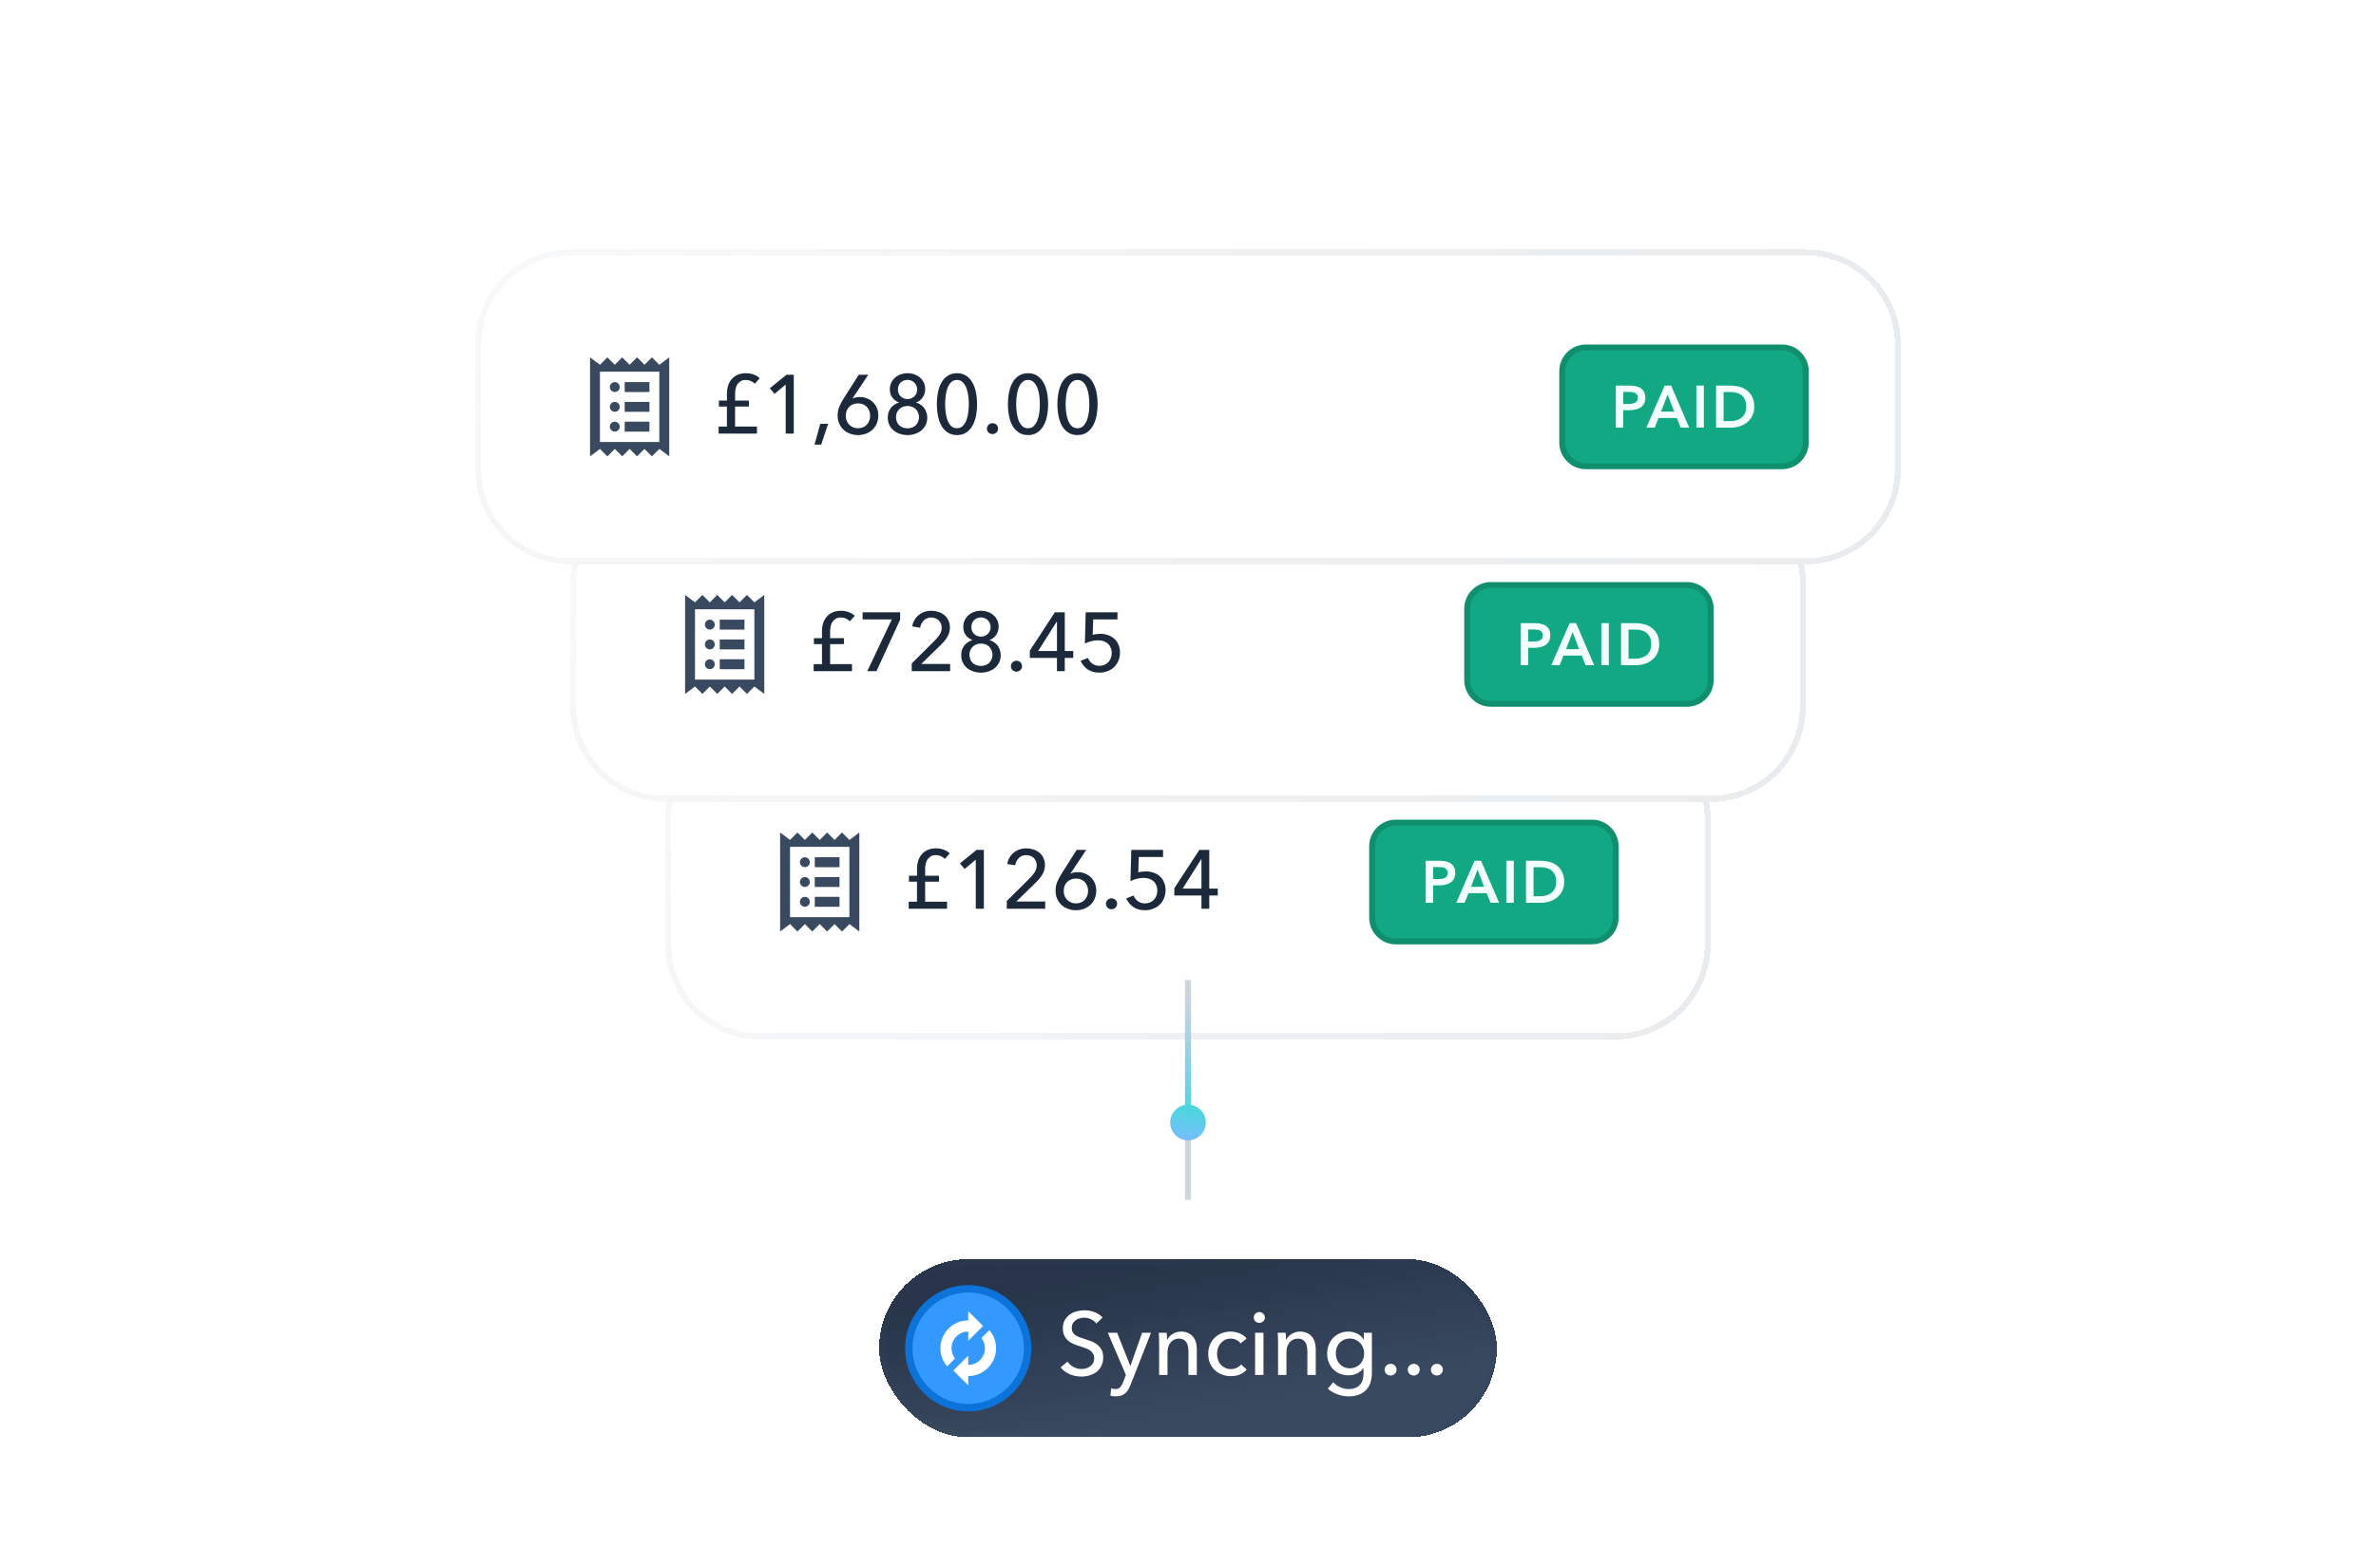 <svg width="400" height="264" viewBox="0 0 400 264" fill="none" xmlns="http://www.w3.org/2000/svg">
<g opacity="0.5" filter="url(#filter0_d_2184_81041)">
<path d="M128 106C128 97.163 135.163 90 144 90H256C264.837 90 272 97.163 272 106V127C272 135.837 264.837 143 256 143H144C135.163 143 128 135.837 128 127V106Z" fill="white" shape-rendering="crispEdges"/>
<path d="M144 90.5H256C264.56 90.5 271.5 97.44 271.5 106V127C271.5 135.56 264.56 142.5 256 142.5H144C135.44 142.5 128.5 135.56 128.5 127V106C128.5 97.44 135.44 90.5 144 90.5Z" stroke="url(#paint0_radial_2184_81041)" shape-rendering="crispEdges"/>
<path d="M144 90.5H256C264.56 90.5 271.5 97.44 271.5 106V127C271.5 135.56 264.56 142.5 256 142.5H144C135.44 142.5 128.5 135.56 128.5 127V106C128.5 97.44 135.44 90.5 144 90.5Z" stroke="#375069" stroke-opacity="0.04" shape-rendering="crispEdges"/>
</g>
<g filter="url(#filter1_d_2184_81041)">
<path d="M112 128C112 119.163 119.163 112 128 112H272C280.837 112 288 119.163 288 128V149C288 157.837 280.837 165 272 165H128C119.163 165 112 157.837 112 149V128Z" fill="white" shape-rendering="crispEdges"/>
<path d="M128 112.5H272C280.56 112.5 287.5 119.44 287.5 128V149C287.5 157.56 280.56 164.5 272 164.5H128C119.44 164.5 112.5 157.56 112.5 149V128C112.5 119.44 119.44 112.5 128 112.5Z" stroke="url(#paint1_radial_2184_81041)" shape-rendering="crispEdges"/>
<path d="M128 112.5H272C280.56 112.5 287.5 119.44 287.5 128V149C287.5 157.56 280.56 164.5 272 164.5H128C119.44 164.5 112.5 157.56 112.5 149V128C112.5 119.44 119.44 112.5 128 112.5Z" stroke="#375069" stroke-opacity="0.04" shape-rendering="crispEdges"/>
<path fill-rule="evenodd" clip-rule="evenodd" d="M131.333 146.833V130.167L133 131.417L134.25 130.167L135.5 131.417L136.75 130.167L138 131.417L139.25 130.167L140.5 131.417L141.75 130.167L143 131.417L144.667 130.167V146.833L143 145.583L141.75 146.833L140.5 145.583L139.25 146.833L138 145.583L136.75 146.833L135.5 145.583L134.25 146.833L133 145.583L131.333 146.833ZM137.167 142.667H141.333V141H137.167V142.667ZM137.167 139.333H141.333V137.667H137.167V139.333ZM137.167 136H141.333V134.333H137.167V136ZM135.5 142.667C135.96 142.667 136.333 142.294 136.333 141.833C136.333 141.373 135.96 141 135.5 141C135.04 141 134.667 141.373 134.667 141.833C134.667 142.294 135.04 142.667 135.5 142.667ZM135.5 139.333C135.96 139.333 136.333 138.96 136.333 138.5C136.333 138.04 135.96 137.667 135.5 137.667C135.04 137.667 134.667 138.04 134.667 138.5C134.667 138.96 135.04 139.333 135.5 139.333ZM135.5 136C135.96 136 136.333 135.627 136.333 135.167C136.333 134.706 135.96 134.333 135.5 134.333C135.04 134.333 134.667 134.706 134.667 135.167C134.667 135.627 135.04 136 135.5 136ZM133 144.417H143V132.583H133V144.417Z" fill="#394960"/>
<path d="M158.076 138.45H155.752V141.824H159.434V143H152.98V141.824H154.38V138.45H153.022V137.442H154.38V136.21C154.38 135.837 154.431 135.454 154.534 135.062C154.646 134.661 154.823 134.297 155.066 133.97C155.318 133.634 155.649 133.363 156.06 133.158C156.471 132.943 156.979 132.836 157.586 132.836C158.034 132.836 158.454 132.906 158.846 133.046C159.247 133.186 159.597 133.396 159.896 133.676L159.07 134.614C158.893 134.418 158.673 134.264 158.412 134.152C158.151 134.031 157.866 133.97 157.558 133.97C157.185 133.97 156.881 134.049 156.648 134.208C156.415 134.357 156.228 134.549 156.088 134.782C155.957 135.015 155.869 135.267 155.822 135.538C155.775 135.809 155.752 136.061 155.752 136.294V137.442H158.076V138.45ZM165.632 143H164.274V134.74L162.398 136.308L161.6 135.37L164.414 133.088H165.632V143ZM175.96 143H169.492V141.698L173.44 137.778C173.739 137.47 173.996 137.148 174.21 136.812C174.425 136.476 174.532 136.098 174.532 135.678C174.532 135.417 174.486 135.183 174.392 134.978C174.299 134.763 174.173 134.581 174.014 134.432C173.856 134.283 173.669 134.171 173.454 134.096C173.24 134.012 173.011 133.97 172.768 133.97C172.264 133.97 171.849 134.133 171.522 134.46C171.196 134.777 170.99 135.188 170.906 135.692L169.576 135.468C169.632 135.095 169.749 134.749 169.926 134.432C170.113 134.105 170.346 133.825 170.626 133.592C170.906 133.349 171.228 133.163 171.592 133.032C171.966 132.901 172.362 132.836 172.782 132.836C173.193 132.836 173.585 132.897 173.958 133.018C174.341 133.139 174.677 133.317 174.966 133.55C175.256 133.783 175.484 134.077 175.652 134.432C175.83 134.787 175.918 135.193 175.918 135.65C175.918 135.967 175.876 136.261 175.792 136.532C175.708 136.803 175.592 137.059 175.442 137.302C175.302 137.545 175.134 137.778 174.938 138.002C174.742 138.217 174.537 138.431 174.322 138.646L171.102 141.782H175.96V143ZM180.213 137.078L180.227 137.106C180.367 137.022 180.553 136.957 180.787 136.91C181.02 136.863 181.244 136.84 181.459 136.84C181.888 136.84 182.289 136.919 182.663 137.078C183.045 137.227 183.377 137.442 183.657 137.722C183.937 137.993 184.156 138.319 184.315 138.702C184.473 139.085 184.553 139.5 184.553 139.948C184.553 140.443 184.464 140.895 184.287 141.306C184.119 141.707 183.881 142.053 183.573 142.342C183.265 142.631 182.901 142.855 182.481 143.014C182.07 143.173 181.622 143.252 181.137 143.252C180.642 143.252 180.185 143.168 179.765 143C179.345 142.841 178.981 142.617 178.673 142.328C178.374 142.039 178.136 141.693 177.959 141.292C177.791 140.891 177.707 140.457 177.707 139.99C177.707 139.449 177.795 138.959 177.973 138.52C178.15 138.081 178.383 137.633 178.673 137.176L181.263 133.088H182.873L180.213 137.078ZM179.079 140.004C179.079 140.293 179.125 140.569 179.219 140.83C179.321 141.082 179.461 141.301 179.639 141.488C179.825 141.675 180.045 141.824 180.297 141.936C180.549 142.048 180.829 142.104 181.137 142.104C181.445 142.104 181.72 142.053 181.963 141.95C182.215 141.847 182.429 141.703 182.607 141.516C182.793 141.32 182.933 141.096 183.027 140.844C183.129 140.583 183.181 140.298 183.181 139.99C183.181 139.691 183.129 139.416 183.027 139.164C182.933 138.912 182.798 138.693 182.621 138.506C182.453 138.319 182.243 138.175 181.991 138.072C181.739 137.969 181.459 137.918 181.151 137.918C180.843 137.918 180.558 137.969 180.297 138.072C180.045 138.175 179.825 138.319 179.639 138.506C179.461 138.693 179.321 138.912 179.219 139.164C179.125 139.416 179.079 139.696 179.079 140.004ZM188.063 142.16C188.063 142.403 187.974 142.617 187.797 142.804C187.619 142.991 187.395 143.084 187.125 143.084C186.863 143.084 186.639 142.995 186.453 142.818C186.275 142.631 186.187 142.417 186.187 142.174C186.187 141.922 186.275 141.707 186.453 141.53C186.63 141.343 186.854 141.25 187.125 141.25C187.395 141.25 187.619 141.339 187.797 141.516C187.974 141.693 188.063 141.908 188.063 142.16ZM195.801 134.292H191.713L191.629 136.896C191.816 136.831 192.021 136.784 192.245 136.756C192.479 136.728 192.698 136.714 192.903 136.714C193.379 136.714 193.818 136.789 194.219 136.938C194.63 137.078 194.98 137.283 195.269 137.554C195.568 137.825 195.801 138.156 195.969 138.548C196.137 138.931 196.221 139.36 196.221 139.836C196.221 140.359 196.133 140.83 195.955 141.25C195.778 141.67 195.535 142.029 195.227 142.328C194.919 142.617 194.555 142.841 194.135 143C193.715 143.168 193.258 143.252 192.763 143.252C191.989 143.252 191.335 143.075 190.803 142.72C190.271 142.356 189.87 141.871 189.599 141.264L190.831 140.774C190.99 141.175 191.237 141.497 191.573 141.74C191.919 141.983 192.315 142.104 192.763 142.104C193.053 142.104 193.323 142.053 193.575 141.95C193.827 141.847 194.047 141.703 194.233 141.516C194.42 141.329 194.565 141.105 194.667 140.844C194.779 140.583 194.835 140.293 194.835 139.976C194.835 139.603 194.77 139.281 194.639 139.01C194.518 138.73 194.35 138.501 194.135 138.324C193.921 138.147 193.673 138.016 193.393 137.932C193.113 137.848 192.819 137.806 192.511 137.806C192.138 137.806 191.755 137.857 191.363 137.96C190.971 138.063 190.621 138.193 190.313 138.352L190.453 133.088H195.801V134.292ZM203.582 139.612H205.01V140.774H203.582V143H202.266V140.774H197.702V139.542L201.916 133.088H203.582V139.612ZM202.266 134.642H202.238L199.102 139.612H202.266V134.642Z" fill="#1C293B"/>
<path d="M231 132.5C231 130.291 232.791 128.5 235 128.5H268C270.209 128.5 272 130.291 272 132.5V144.5C272 146.709 270.209 148.5 268 148.5H235C232.791 148.5 231 146.709 231 144.5V132.5Z" fill="#11A883"/>
<path d="M231 132.5C231 130.291 232.791 128.5 235 128.5H268C270.209 128.5 272 130.291 272 132.5V144.5C272 146.709 270.209 148.5 268 148.5H235C232.791 148.5 231 146.709 231 144.5V132.5Z" stroke="#108F6F"/>
<path d="M240.016 134.92H242.326C242.733 134.92 243.1 134.957 243.426 135.03C243.753 135.103 244.033 135.223 244.266 135.39C244.5 135.557 244.68 135.77 244.806 136.03C244.933 136.29 244.996 136.603 244.996 136.97C244.996 137.363 244.923 137.693 244.776 137.96C244.63 138.227 244.43 138.443 244.176 138.61C243.93 138.77 243.64 138.887 243.306 138.96C242.973 139.033 242.62 139.07 242.246 139.07H241.276V142H240.016V134.92ZM242.156 138.01C242.363 138.01 242.56 137.997 242.746 137.97C242.933 137.937 243.1 137.883 243.246 137.81C243.393 137.73 243.51 137.623 243.596 137.49C243.683 137.357 243.726 137.183 243.726 136.97C243.726 136.763 243.683 136.597 243.596 136.47C243.51 136.337 243.393 136.233 243.246 136.16C243.106 136.087 242.943 136.04 242.756 136.02C242.576 135.993 242.39 135.98 242.196 135.98H241.276V138.01H242.156ZM248.244 134.92H249.334L252.384 142H250.944L250.284 140.38H247.214L246.574 142H245.164L248.244 134.92ZM249.844 139.3L248.754 136.42L247.644 139.3H249.844ZM253.585 134.92H254.845V142H253.585V134.92ZM256.907 134.92H259.417C259.877 134.92 260.34 134.98 260.807 135.1C261.274 135.22 261.694 135.42 262.067 135.7C262.44 135.973 262.744 136.337 262.977 136.79C263.21 137.237 263.327 137.793 263.327 138.46C263.327 139.08 263.21 139.613 262.977 140.06C262.744 140.507 262.44 140.873 262.067 141.16C261.694 141.447 261.274 141.66 260.807 141.8C260.34 141.933 259.877 142 259.417 142H256.907V134.92ZM259.217 140.9C259.544 140.9 259.87 140.863 260.197 140.79C260.524 140.71 260.817 140.58 261.077 140.4C261.344 140.213 261.56 139.963 261.727 139.65C261.894 139.337 261.977 138.94 261.977 138.46C261.977 137.953 261.894 137.54 261.727 137.22C261.56 136.9 261.344 136.65 261.077 136.47C260.817 136.29 260.524 136.167 260.197 136.1C259.87 136.033 259.544 136 259.217 136H258.167V140.9H259.217Z" fill="#F2FFFC"/>
</g>
<g filter="url(#filter2_d_2184_81041)">
<path d="M96 88C96 79.163 103.163 72 112 72H288C296.837 72 304 79.163 304 88V109C304 117.837 296.837 125 288 125H112C103.163 125 96 117.837 96 109V88Z" fill="white" shape-rendering="crispEdges"/>
<path d="M112 72.5H288C296.56 72.5 303.5 79.44 303.5 88V109C303.5 117.56 296.56 124.5 288 124.5H112C103.44 124.5 96.5 117.56 96.5 109V88C96.5 79.44 103.44 72.5 112 72.5Z" stroke="url(#paint2_radial_2184_81041)" shape-rendering="crispEdges"/>
<path d="M112 72.5H288C296.56 72.5 303.5 79.44 303.5 88V109C303.5 117.56 296.56 124.5 288 124.5H112C103.44 124.5 96.5 117.56 96.5 109V88C96.5 79.44 103.44 72.5 112 72.5Z" stroke="#375069" stroke-opacity="0.04" shape-rendering="crispEdges"/>
<path fill-rule="evenodd" clip-rule="evenodd" d="M115.333 106.833V90.167L117 91.417L118.25 90.167L119.5 91.417L120.75 90.167L122 91.417L123.25 90.167L124.5 91.417L125.75 90.167L127 91.417L128.667 90.167V106.833L127 105.583L125.75 106.833L124.5 105.583L123.25 106.833L122 105.583L120.75 106.833L119.5 105.583L118.25 106.833L117 105.583L115.333 106.833ZM121.167 102.667H125.333V101H121.167V102.667ZM121.167 99.333H125.333V97.667H121.167V99.333ZM121.167 96H125.333V94.333H121.167V96ZM119.5 102.667C119.96 102.667 120.333 102.294 120.333 101.833C120.333 101.373 119.96 101 119.5 101C119.04 101 118.667 101.373 118.667 101.833C118.667 102.294 119.04 102.667 119.5 102.667ZM119.5 99.333C119.96 99.333 120.333 98.96 120.333 98.5C120.333 98.04 119.96 97.667 119.5 97.667C119.04 97.667 118.667 98.04 118.667 98.5C118.667 98.96 119.04 99.333 119.5 99.333ZM119.5 96C119.96 96 120.333 95.627 120.333 95.167C120.333 94.706 119.96 94.333 119.5 94.333C119.04 94.333 118.667 94.706 118.667 95.167C118.667 95.627 119.04 96 119.5 96ZM117 104.417H127V92.583H117V104.417Z" fill="#394960"/>
<path d="M142.076 98.45H139.752V101.824H143.434V103H136.98V101.824H138.38V98.45H137.022V97.442H138.38V96.21C138.38 95.837 138.431 95.454 138.534 95.062C138.646 94.661 138.823 94.297 139.066 93.97C139.318 93.634 139.649 93.363 140.06 93.158C140.471 92.943 140.979 92.836 141.586 92.836C142.034 92.836 142.454 92.906 142.846 93.046C143.247 93.186 143.597 93.396 143.896 93.676L143.07 94.614C142.893 94.418 142.673 94.264 142.412 94.152C142.151 94.031 141.866 93.97 141.558 93.97C141.185 93.97 140.881 94.049 140.648 94.208C140.415 94.357 140.228 94.549 140.088 94.782C139.957 95.015 139.869 95.267 139.822 95.538C139.775 95.809 139.752 96.061 139.752 96.294V97.442H142.076V98.45ZM151.536 94.32L147.56 103H146.006L150.136 94.292H145.222V93.088H151.536V94.32ZM159.96 103H153.492V101.698L157.44 97.778C157.739 97.47 157.996 97.148 158.21 96.812C158.425 96.476 158.532 96.098 158.532 95.678C158.532 95.417 158.486 95.183 158.392 94.978C158.299 94.763 158.173 94.581 158.014 94.432C157.856 94.283 157.669 94.171 157.454 94.096C157.24 94.012 157.011 93.97 156.768 93.97C156.264 93.97 155.849 94.133 155.522 94.46C155.196 94.777 154.99 95.188 154.906 95.692L153.576 95.468C153.632 95.095 153.749 94.749 153.926 94.432C154.113 94.105 154.346 93.825 154.626 93.592C154.906 93.349 155.228 93.163 155.592 93.032C155.966 92.901 156.362 92.836 156.782 92.836C157.193 92.836 157.585 92.897 157.958 93.018C158.341 93.139 158.677 93.317 158.966 93.55C159.256 93.783 159.484 94.077 159.652 94.432C159.83 94.787 159.918 95.193 159.918 95.65C159.918 95.967 159.876 96.261 159.792 96.532C159.708 96.803 159.592 97.059 159.442 97.302C159.302 97.545 159.134 97.778 158.938 98.002C158.742 98.217 158.537 98.431 158.322 98.646L155.102 101.782H159.96V103ZM166.593 97.778C166.854 97.843 167.097 97.955 167.321 98.114C167.554 98.263 167.755 98.445 167.923 98.66C168.091 98.875 168.221 99.122 168.315 99.402C168.417 99.682 168.469 99.981 168.469 100.298C168.469 100.765 168.38 101.18 168.203 101.544C168.025 101.908 167.783 102.216 167.475 102.468C167.176 102.72 166.826 102.911 166.425 103.042C166.023 103.182 165.599 103.252 165.151 103.252C164.703 103.252 164.273 103.182 163.863 103.042C163.461 102.911 163.107 102.72 162.799 102.468C162.5 102.216 162.262 101.908 162.085 101.544C161.907 101.18 161.819 100.765 161.819 100.298C161.819 99.971 161.865 99.668 161.959 99.388C162.061 99.108 162.197 98.861 162.365 98.646C162.542 98.431 162.743 98.254 162.967 98.114C163.2 97.965 163.443 97.853 163.695 97.778V97.75C163.247 97.591 162.878 97.321 162.589 96.938C162.309 96.555 162.169 96.089 162.169 95.538C162.169 95.127 162.248 94.759 162.407 94.432C162.565 94.096 162.78 93.811 163.051 93.578C163.321 93.335 163.634 93.153 163.989 93.032C164.353 92.901 164.74 92.836 165.151 92.836C165.552 92.836 165.935 92.901 166.299 93.032C166.663 93.153 166.975 93.331 167.237 93.564C167.507 93.788 167.722 94.068 167.881 94.404C168.039 94.731 168.119 95.099 168.119 95.51C168.119 96.051 167.974 96.523 167.685 96.924C167.405 97.325 167.041 97.601 166.593 97.75V97.778ZM163.527 95.58C163.527 95.804 163.564 96.014 163.639 96.21C163.723 96.406 163.835 96.579 163.975 96.728C164.124 96.868 164.297 96.98 164.493 97.064C164.698 97.148 164.917 97.19 165.151 97.19C165.375 97.19 165.585 97.148 165.781 97.064C165.977 96.98 166.149 96.868 166.299 96.728C166.448 96.579 166.565 96.406 166.649 96.21C166.733 96.014 166.775 95.804 166.775 95.58C166.775 95.347 166.728 95.132 166.635 94.936C166.551 94.731 166.434 94.558 166.285 94.418C166.145 94.269 165.977 94.157 165.781 94.082C165.585 93.998 165.375 93.956 165.151 93.956C164.917 93.956 164.698 93.998 164.493 94.082C164.297 94.157 164.124 94.269 163.975 94.418C163.835 94.558 163.723 94.731 163.639 94.936C163.564 95.132 163.527 95.347 163.527 95.58ZM163.205 100.228C163.205 100.508 163.251 100.765 163.345 100.998C163.438 101.231 163.569 101.432 163.737 101.6C163.914 101.759 164.119 101.885 164.353 101.978C164.595 102.071 164.861 102.118 165.151 102.118C165.431 102.118 165.687 102.071 165.921 101.978C166.163 101.885 166.369 101.759 166.537 101.6C166.705 101.432 166.835 101.231 166.929 100.998C167.031 100.765 167.083 100.508 167.083 100.228C167.083 99.957 167.031 99.71 166.929 99.486C166.835 99.253 166.705 99.052 166.537 98.884C166.369 98.716 166.163 98.585 165.921 98.492C165.687 98.399 165.431 98.352 165.151 98.352C164.871 98.352 164.609 98.399 164.367 98.492C164.133 98.585 163.928 98.716 163.751 98.884C163.583 99.052 163.447 99.253 163.345 99.486C163.251 99.71 163.205 99.957 163.205 100.228ZM172.063 102.16C172.063 102.403 171.974 102.617 171.797 102.804C171.619 102.991 171.395 103.084 171.125 103.084C170.863 103.084 170.639 102.995 170.453 102.818C170.275 102.631 170.187 102.417 170.187 102.174C170.187 101.922 170.275 101.707 170.453 101.53C170.63 101.343 170.854 101.25 171.125 101.25C171.395 101.25 171.619 101.339 171.797 101.516C171.974 101.693 172.063 101.908 172.063 102.16ZM179.255 99.612H180.683V100.774H179.255V103H177.939V100.774H173.375V99.542L177.589 93.088H179.255V99.612ZM177.939 94.642H177.911L174.775 99.612H177.939V94.642ZM188.128 94.292H184.04L183.956 96.896C184.142 96.831 184.348 96.784 184.572 96.756C184.805 96.728 185.024 96.714 185.23 96.714C185.706 96.714 186.144 96.789 186.546 96.938C186.956 97.078 187.306 97.283 187.596 97.554C187.894 97.825 188.128 98.156 188.296 98.548C188.464 98.931 188.548 99.36 188.548 99.836C188.548 100.359 188.459 100.83 188.282 101.25C188.104 101.67 187.862 102.029 187.554 102.328C187.246 102.617 186.882 102.841 186.462 103C186.042 103.168 185.584 103.252 185.09 103.252C184.315 103.252 183.662 103.075 183.13 102.72C182.598 102.356 182.196 101.871 181.926 101.264L183.158 100.774C183.316 101.175 183.564 101.497 183.9 101.74C184.245 101.983 184.642 102.104 185.09 102.104C185.379 102.104 185.65 102.053 185.902 101.95C186.154 101.847 186.373 101.703 186.56 101.516C186.746 101.329 186.891 101.105 186.994 100.844C187.106 100.583 187.162 100.293 187.162 99.976C187.162 99.603 187.096 99.281 186.966 99.01C186.844 98.73 186.676 98.501 186.462 98.324C186.247 98.147 186 98.016 185.72 97.932C185.44 97.848 185.146 97.806 184.838 97.806C184.464 97.806 184.082 97.857 183.69 97.96C183.298 98.063 182.948 98.193 182.64 98.352L182.78 93.088H188.128V94.292Z" fill="#1C293B"/>
<path d="M247 92.5C247 90.291 248.791 88.5 251 88.5H284C286.209 88.5 288 90.291 288 92.5V104.5C288 106.709 286.209 108.5 284 108.5H251C248.791 108.5 247 106.709 247 104.5V92.5Z" fill="#11A883"/>
<path d="M247 92.5C247 90.291 248.791 88.5 251 88.5H284C286.209 88.5 288 90.291 288 92.5V104.5C288 106.709 286.209 108.5 284 108.5H251C248.791 108.5 247 106.709 247 104.5V92.5Z" stroke="#108F6F"/>
<path d="M256.016 94.92H258.326C258.733 94.92 259.1 94.957 259.426 95.03C259.753 95.103 260.033 95.223 260.266 95.39C260.5 95.557 260.68 95.77 260.806 96.03C260.933 96.29 260.996 96.603 260.996 96.97C260.996 97.363 260.923 97.693 260.776 97.96C260.63 98.227 260.43 98.443 260.176 98.61C259.93 98.77 259.64 98.887 259.306 98.96C258.973 99.033 258.62 99.07 258.246 99.07H257.276V102H256.016V94.92ZM258.156 98.01C258.363 98.01 258.56 97.997 258.746 97.97C258.933 97.937 259.1 97.883 259.246 97.81C259.393 97.73 259.51 97.623 259.596 97.49C259.683 97.357 259.726 97.183 259.726 96.97C259.726 96.763 259.683 96.597 259.596 96.47C259.51 96.337 259.393 96.233 259.246 96.16C259.106 96.087 258.943 96.04 258.756 96.02C258.576 95.993 258.39 95.98 258.196 95.98H257.276V98.01H258.156ZM264.244 94.92H265.334L268.384 102H266.944L266.284 100.38H263.214L262.574 102H261.164L264.244 94.92ZM265.844 99.3L264.754 96.42L263.644 99.3H265.844ZM269.585 94.92H270.845V102H269.585V94.92ZM272.907 94.92H275.417C275.877 94.92 276.34 94.98 276.807 95.1C277.274 95.22 277.694 95.42 278.067 95.7C278.44 95.973 278.744 96.337 278.977 96.79C279.21 97.237 279.327 97.793 279.327 98.46C279.327 99.08 279.21 99.613 278.977 100.06C278.744 100.507 278.44 100.873 278.067 101.16C277.694 101.447 277.274 101.66 276.807 101.8C276.34 101.933 275.877 102 275.417 102H272.907V94.92ZM275.217 100.9C275.544 100.9 275.87 100.863 276.197 100.79C276.524 100.71 276.817 100.58 277.077 100.4C277.344 100.213 277.56 99.963 277.727 99.65C277.894 99.337 277.977 98.94 277.977 98.46C277.977 97.953 277.894 97.54 277.727 97.22C277.56 96.9 277.344 96.65 277.077 96.47C276.817 96.29 276.524 96.167 276.197 96.1C275.87 96.033 275.544 96 275.217 96H274.167V100.9H275.217Z" fill="#F2FFFC"/>
</g>
<g filter="url(#filter3_d_2184_81041)">
<path d="M80 48C80 39.163 87.163 32 96 32H304C312.837 32 320 39.163 320 48V69C320 77.837 312.837 85 304 85H96C87.163 85 80 77.837 80 69V48Z" fill="white" shape-rendering="crispEdges"/>
<path d="M96 32.5H304C312.56 32.5 319.5 39.44 319.5 48V69C319.5 77.56 312.56 84.5 304 84.5H96C87.44 84.5 80.5 77.56 80.5 69V48C80.5 39.44 87.44 32.5 96 32.5Z" stroke="url(#paint3_radial_2184_81041)" shape-rendering="crispEdges"/>
<path d="M96 32.5H304C312.56 32.5 319.5 39.44 319.5 48V69C319.5 77.56 312.56 84.5 304 84.5H96C87.44 84.5 80.5 77.56 80.5 69V48C80.5 39.44 87.44 32.5 96 32.5Z" stroke="#375069" stroke-opacity="0.04" shape-rendering="crispEdges"/>
<path fill-rule="evenodd" clip-rule="evenodd" d="M99.333 66.833V50.167L101 51.417L102.25 50.167L103.5 51.417L104.75 50.167L106 51.417L107.25 50.167L108.5 51.417L109.75 50.167L111 51.417L112.667 50.167V66.833L111 65.583L109.75 66.833L108.5 65.583L107.25 66.833L106 65.583L104.75 66.833L103.5 65.583L102.25 66.833L101 65.583L99.333 66.833ZM105.167 62.667H109.333V61H105.167V62.667ZM105.167 59.333H109.333V57.667H105.167V59.333ZM105.167 56H109.333V54.333H105.167V56ZM103.5 62.667C103.96 62.667 104.333 62.294 104.333 61.833C104.333 61.373 103.96 61 103.5 61C103.04 61 102.667 61.373 102.667 61.833C102.667 62.294 103.04 62.667 103.5 62.667ZM103.5 59.333C103.96 59.333 104.333 58.96 104.333 58.5C104.333 58.04 103.96 57.667 103.5 57.667C103.04 57.667 102.667 58.04 102.667 58.5C102.667 58.96 103.04 59.333 103.5 59.333ZM103.5 56C103.96 56 104.333 55.627 104.333 55.167C104.333 54.706 103.96 54.333 103.5 54.333C103.04 54.333 102.667 54.706 102.667 55.167C102.667 55.627 103.04 56 103.5 56ZM101 64.417H111V52.583H101V64.417Z" fill="#394960"/>
<path d="M126.076 58.45H123.752V61.824H127.434V63H120.98V61.824H122.38V58.45H121.022V57.442H122.38V56.21C122.38 55.837 122.431 55.454 122.534 55.062C122.646 54.661 122.823 54.297 123.066 53.97C123.318 53.634 123.649 53.363 124.06 53.158C124.471 52.943 124.979 52.836 125.586 52.836C126.034 52.836 126.454 52.906 126.846 53.046C127.247 53.186 127.597 53.396 127.896 53.676L127.07 54.614C126.893 54.418 126.673 54.264 126.412 54.152C126.151 54.031 125.866 53.97 125.558 53.97C125.185 53.97 124.881 54.049 124.648 54.208C124.415 54.357 124.228 54.549 124.088 54.782C123.957 55.015 123.869 55.267 123.822 55.538C123.775 55.809 123.752 56.061 123.752 56.294V57.442H126.076V58.45ZM133.632 63H132.274V54.74L130.398 56.308L129.6 55.37L132.414 53.088H133.632V63ZM138.248 64.862H137.128L138.094 61.362H139.41L138.248 64.862ZM143.523 57.078L143.537 57.106C143.677 57.022 143.864 56.957 144.097 56.91C144.33 56.863 144.554 56.84 144.769 56.84C145.198 56.84 145.6 56.919 145.973 57.078C146.356 57.227 146.687 57.442 146.967 57.722C147.247 57.993 147.466 58.319 147.625 58.702C147.784 59.085 147.863 59.5 147.863 59.948C147.863 60.443 147.774 60.895 147.597 61.306C147.429 61.707 147.191 62.053 146.883 62.342C146.575 62.631 146.211 62.855 145.791 63.014C145.38 63.173 144.932 63.252 144.447 63.252C143.952 63.252 143.495 63.168 143.075 63C142.655 62.841 142.291 62.617 141.983 62.328C141.684 62.039 141.446 61.693 141.269 61.292C141.101 60.891 141.017 60.457 141.017 59.99C141.017 59.449 141.106 58.959 141.283 58.52C141.46 58.081 141.694 57.633 141.983 57.176L144.573 53.088H146.183L143.523 57.078ZM142.389 60.004C142.389 60.293 142.436 60.569 142.529 60.83C142.632 61.082 142.772 61.301 142.949 61.488C143.136 61.675 143.355 61.824 143.607 61.936C143.859 62.048 144.139 62.104 144.447 62.104C144.755 62.104 145.03 62.053 145.273 61.95C145.525 61.847 145.74 61.703 145.917 61.516C146.104 61.32 146.244 61.096 146.337 60.844C146.44 60.583 146.491 60.298 146.491 59.99C146.491 59.691 146.44 59.416 146.337 59.164C146.244 58.912 146.108 58.693 145.931 58.506C145.763 58.319 145.553 58.175 145.301 58.072C145.049 57.969 144.769 57.918 144.461 57.918C144.153 57.918 143.868 57.969 143.607 58.072C143.355 58.175 143.136 58.319 142.949 58.506C142.772 58.693 142.632 58.912 142.529 59.164C142.436 59.416 142.389 59.696 142.389 60.004ZM154.229 57.778C154.491 57.843 154.733 57.955 154.957 58.114C155.191 58.263 155.391 58.445 155.559 58.66C155.727 58.875 155.858 59.122 155.951 59.402C156.054 59.682 156.105 59.981 156.105 60.298C156.105 60.765 156.017 61.18 155.839 61.544C155.662 61.908 155.419 62.216 155.111 62.468C154.813 62.72 154.463 62.911 154.061 63.042C153.66 63.182 153.235 63.252 152.787 63.252C152.339 63.252 151.91 63.182 151.499 63.042C151.098 62.911 150.743 62.72 150.435 62.468C150.137 62.216 149.899 61.908 149.721 61.544C149.544 61.18 149.455 60.765 149.455 60.298C149.455 59.971 149.502 59.668 149.595 59.388C149.698 59.108 149.833 58.861 150.001 58.646C150.179 58.431 150.379 58.254 150.603 58.114C150.837 57.965 151.079 57.853 151.331 57.778V57.75C150.883 57.591 150.515 57.321 150.225 56.938C149.945 56.555 149.805 56.089 149.805 55.538C149.805 55.127 149.885 54.759 150.043 54.432C150.202 54.096 150.417 53.811 150.687 53.578C150.958 53.335 151.271 53.153 151.625 53.032C151.989 52.901 152.377 52.836 152.787 52.836C153.189 52.836 153.571 52.901 153.935 53.032C154.299 53.153 154.612 53.331 154.873 53.564C155.144 53.788 155.359 54.068 155.517 54.404C155.676 54.731 155.755 55.099 155.755 55.51C155.755 56.051 155.611 56.523 155.321 56.924C155.041 57.325 154.677 57.601 154.229 57.75V57.778ZM151.163 55.58C151.163 55.804 151.201 56.014 151.275 56.21C151.359 56.406 151.471 56.579 151.611 56.728C151.761 56.868 151.933 56.98 152.129 57.064C152.335 57.148 152.554 57.19 152.787 57.19C153.011 57.19 153.221 57.148 153.417 57.064C153.613 56.98 153.786 56.868 153.935 56.728C154.085 56.579 154.201 56.406 154.285 56.21C154.369 56.014 154.411 55.804 154.411 55.58C154.411 55.347 154.365 55.132 154.271 54.936C154.187 54.731 154.071 54.558 153.921 54.418C153.781 54.269 153.613 54.157 153.417 54.082C153.221 53.998 153.011 53.956 152.787 53.956C152.554 53.956 152.335 53.998 152.129 54.082C151.933 54.157 151.761 54.269 151.611 54.418C151.471 54.558 151.359 54.731 151.275 54.936C151.201 55.132 151.163 55.347 151.163 55.58ZM150.841 60.228C150.841 60.508 150.888 60.765 150.981 60.998C151.075 61.231 151.205 61.432 151.373 61.6C151.551 61.759 151.756 61.885 151.989 61.978C152.232 62.071 152.498 62.118 152.787 62.118C153.067 62.118 153.324 62.071 153.557 61.978C153.8 61.885 154.005 61.759 154.173 61.6C154.341 61.432 154.472 61.231 154.565 60.998C154.668 60.765 154.719 60.508 154.719 60.228C154.719 59.957 154.668 59.71 154.565 59.486C154.472 59.253 154.341 59.052 154.173 58.884C154.005 58.716 153.8 58.585 153.557 58.492C153.324 58.399 153.067 58.352 152.787 58.352C152.507 58.352 152.246 58.399 152.003 58.492C151.77 58.585 151.565 58.716 151.387 58.884C151.219 59.052 151.084 59.253 150.981 59.486C150.888 59.71 150.841 59.957 150.841 60.228ZM161.113 52.836C161.701 52.836 162.205 52.971 162.625 53.242C163.055 53.513 163.405 53.886 163.675 54.362C163.955 54.829 164.161 55.379 164.291 56.014C164.422 56.649 164.487 57.325 164.487 58.044C164.487 58.772 164.422 59.453 164.291 60.088C164.161 60.713 163.955 61.264 163.675 61.74C163.405 62.207 163.055 62.575 162.625 62.846C162.205 63.117 161.701 63.252 161.113 63.252C160.525 63.252 160.017 63.117 159.587 62.846C159.158 62.575 158.803 62.207 158.523 61.74C158.253 61.264 158.052 60.713 157.921 60.088C157.791 59.453 157.725 58.772 157.725 58.044C157.725 57.325 157.791 56.649 157.921 56.014C158.052 55.379 158.253 54.829 158.523 54.362C158.803 53.886 159.158 53.513 159.587 53.242C160.017 52.971 160.525 52.836 161.113 52.836ZM161.113 53.97C160.703 53.97 160.367 54.105 160.105 54.376C159.844 54.637 159.639 54.973 159.489 55.384C159.349 55.785 159.251 56.224 159.195 56.7C159.139 57.176 159.111 57.624 159.111 58.044C159.111 58.464 159.139 58.912 159.195 59.388C159.251 59.864 159.349 60.303 159.489 60.704C159.639 61.105 159.844 61.441 160.105 61.712C160.367 61.973 160.703 62.104 161.113 62.104C161.515 62.104 161.841 61.973 162.093 61.712C162.355 61.441 162.56 61.105 162.709 60.704C162.859 60.303 162.961 59.864 163.017 59.388C163.073 58.912 163.101 58.464 163.101 58.044C163.101 57.624 163.073 57.176 163.017 56.7C162.961 56.224 162.859 55.785 162.709 55.384C162.56 54.973 162.355 54.637 162.093 54.376C161.841 54.105 161.515 53.97 161.113 53.97ZM168.026 62.16C168.026 62.403 167.937 62.617 167.76 62.804C167.582 62.991 167.358 63.084 167.088 63.084C166.826 63.084 166.602 62.995 166.416 62.818C166.238 62.631 166.15 62.417 166.15 62.174C166.15 61.922 166.238 61.707 166.416 61.53C166.593 61.343 166.817 61.25 167.088 61.25C167.358 61.25 167.582 61.339 167.76 61.516C167.937 61.693 168.026 61.908 168.026 62.16ZM173.076 52.836C173.664 52.836 174.168 52.971 174.588 53.242C175.018 53.513 175.368 53.886 175.638 54.362C175.918 54.829 176.124 55.379 176.254 56.014C176.385 56.649 176.45 57.325 176.45 58.044C176.45 58.772 176.385 59.453 176.254 60.088C176.124 60.713 175.918 61.264 175.638 61.74C175.368 62.207 175.018 62.575 174.588 62.846C174.168 63.117 173.664 63.252 173.076 63.252C172.488 63.252 171.98 63.117 171.55 62.846C171.121 62.575 170.766 62.207 170.486 61.74C170.216 61.264 170.015 60.713 169.884 60.088C169.754 59.453 169.688 58.772 169.688 58.044C169.688 57.325 169.754 56.649 169.884 56.014C170.015 55.379 170.216 54.829 170.486 54.362C170.766 53.886 171.121 53.513 171.55 53.242C171.98 52.971 172.488 52.836 173.076 52.836ZM173.076 53.97C172.666 53.97 172.33 54.105 172.068 54.376C171.807 54.637 171.602 54.973 171.452 55.384C171.312 55.785 171.214 56.224 171.158 56.7C171.102 57.176 171.074 57.624 171.074 58.044C171.074 58.464 171.102 58.912 171.158 59.388C171.214 59.864 171.312 60.303 171.452 60.704C171.602 61.105 171.807 61.441 172.068 61.712C172.33 61.973 172.666 62.104 173.076 62.104C173.478 62.104 173.804 61.973 174.056 61.712C174.318 61.441 174.523 61.105 174.672 60.704C174.822 60.303 174.924 59.864 174.98 59.388C175.036 58.912 175.064 58.464 175.064 58.044C175.064 57.624 175.036 57.176 174.98 56.7C174.924 56.224 174.822 55.785 174.672 55.384C174.523 54.973 174.318 54.637 174.056 54.376C173.804 54.105 173.478 53.97 173.076 53.97ZM181.402 52.836C181.99 52.836 182.494 52.971 182.914 53.242C183.344 53.513 183.694 53.886 183.964 54.362C184.244 54.829 184.45 55.379 184.58 56.014C184.711 56.649 184.776 57.325 184.776 58.044C184.776 58.772 184.711 59.453 184.58 60.088C184.45 60.713 184.244 61.264 183.964 61.74C183.694 62.207 183.344 62.575 182.914 62.846C182.494 63.117 181.99 63.252 181.402 63.252C180.814 63.252 180.306 63.117 179.876 62.846C179.447 62.575 179.092 62.207 178.812 61.74C178.542 61.264 178.341 60.713 178.21 60.088C178.08 59.453 178.014 58.772 178.014 58.044C178.014 57.325 178.08 56.649 178.21 56.014C178.341 55.379 178.542 54.829 178.812 54.362C179.092 53.886 179.447 53.513 179.876 53.242C180.306 52.971 180.814 52.836 181.402 52.836ZM181.402 53.97C180.992 53.97 180.656 54.105 180.394 54.376C180.133 54.637 179.928 54.973 179.778 55.384C179.638 55.785 179.54 56.224 179.484 56.7C179.428 57.176 179.4 57.624 179.4 58.044C179.4 58.464 179.428 58.912 179.484 59.388C179.54 59.864 179.638 60.303 179.778 60.704C179.928 61.105 180.133 61.441 180.394 61.712C180.656 61.973 180.992 62.104 181.402 62.104C181.804 62.104 182.13 61.973 182.382 61.712C182.644 61.441 182.849 61.105 182.998 60.704C183.148 60.303 183.25 59.864 183.306 59.388C183.362 58.912 183.39 58.464 183.39 58.044C183.39 57.624 183.362 57.176 183.306 56.7C183.25 56.224 183.148 55.785 182.998 55.384C182.849 54.973 182.644 54.637 182.382 54.376C182.13 54.105 181.804 53.97 181.402 53.97Z" fill="#1C293B"/>
<path d="M263 52.5C263 50.291 264.791 48.5 267 48.5H300C302.209 48.5 304 50.291 304 52.5V64.5C304 66.709 302.209 68.5 300 68.5H267C264.791 68.5 263 66.709 263 64.5V52.5Z" fill="#11A883"/>
<path d="M263 52.5C263 50.291 264.791 48.5 267 48.5H300C302.209 48.5 304 50.291 304 52.5V64.5C304 66.709 302.209 68.5 300 68.5H267C264.791 68.5 263 66.709 263 64.5V52.5Z" stroke="#108F6F"/>
<path d="M272.016 54.92H274.326C274.733 54.92 275.1 54.957 275.426 55.03C275.753 55.103 276.033 55.223 276.266 55.39C276.5 55.557 276.68 55.77 276.806 56.03C276.933 56.29 276.996 56.603 276.996 56.97C276.996 57.363 276.923 57.693 276.776 57.96C276.63 58.227 276.43 58.443 276.176 58.61C275.93 58.77 275.64 58.887 275.306 58.96C274.973 59.033 274.62 59.07 274.246 59.07H273.276V62H272.016V54.92ZM274.156 58.01C274.363 58.01 274.56 57.997 274.746 57.97C274.933 57.937 275.1 57.883 275.246 57.81C275.393 57.73 275.51 57.623 275.596 57.49C275.683 57.357 275.726 57.183 275.726 56.97C275.726 56.763 275.683 56.597 275.596 56.47C275.51 56.337 275.393 56.233 275.246 56.16C275.106 56.087 274.943 56.04 274.756 56.02C274.576 55.993 274.39 55.98 274.196 55.98H273.276V58.01H274.156ZM280.244 54.92H281.334L284.384 62H282.944L282.284 60.38H279.214L278.574 62H277.164L280.244 54.92ZM281.844 59.3L280.754 56.42L279.644 59.3H281.844ZM285.585 54.92H286.845V62H285.585V54.92ZM288.907 54.92H291.417C291.877 54.92 292.34 54.98 292.807 55.1C293.274 55.22 293.694 55.42 294.067 55.7C294.44 55.973 294.744 56.337 294.977 56.79C295.21 57.237 295.327 57.793 295.327 58.46C295.327 59.08 295.21 59.613 294.977 60.06C294.744 60.507 294.44 60.873 294.067 61.16C293.694 61.447 293.274 61.66 292.807 61.8C292.34 61.933 291.877 62 291.417 62H288.907V54.92ZM291.217 60.9C291.544 60.9 291.87 60.863 292.197 60.79C292.524 60.71 292.817 60.58 293.077 60.4C293.344 60.213 293.56 59.963 293.727 59.65C293.894 59.337 293.977 58.94 293.977 58.46C293.977 57.953 293.894 57.54 293.727 57.22C293.56 56.9 293.344 56.65 293.077 56.47C292.817 56.29 292.524 56.167 292.197 56.1C291.87 56.033 291.544 56 291.217 56H290.167V60.9H291.217Z" fill="#F2FFFC"/>
</g>
<g filter="url(#filter4_d_2184_81041)">
<rect x="148" y="202" width="104" height="30" rx="15" fill="url(#paint4_linear_2184_81041)" shape-rendering="crispEdges"/>
<rect x="148.5" y="202.5" width="103" height="29" rx="14.5" stroke="url(#paint5_radial_2184_81041)" shape-rendering="crispEdges"/>
<rect x="148.5" y="202.5" width="103" height="29" rx="14.5" stroke="#375069" stroke-opacity="0.04" shape-rendering="crispEdges"/>
<path d="M153 217C153 211.477 157.477 207 163 207V207C168.523 207 173 211.477 173 217V217C173 222.523 168.523 227 163 227V227C157.477 227 153 222.523 153 217V217Z" fill="#3399FF"/>
<path d="M153 217C153 211.477 157.477 207 163 207V207C168.523 207 173 211.477 173 217V217C173 222.523 168.523 227 163 227V227C157.477 227 153 222.523 153 217V217Z" stroke="#0B73DA" stroke-width="1.25"/>
<path fill-rule="evenodd" clip-rule="evenodd" d="M166.55 213.95L165.225 215.275C165.587 215.75 165.812 216.35 165.812 217C165.812 218.55 164.55 219.812 163 219.812V218.25L160.5 220.75L163 223.25V221.688C165.587 221.688 167.688 219.587 167.688 217C167.688 215.825 167.262 214.762 166.55 213.95ZM163 210.75V212.312C160.413 212.312 158.312 214.413 158.312 217C158.312 218.175 158.737 219.237 159.45 220.05L160.775 218.725C160.412 218.25 160.188 217.65 160.188 217C160.188 215.45 161.45 214.188 163 214.188V215.75L165.5 213.25L163 210.75Z" fill="white"/>
<path d="M184.57 212.845C184.36 212.555 184.075 212.32 183.715 212.14C183.355 211.95 182.95 211.855 182.5 211.855C182.26 211.855 182.015 211.89 181.765 211.96C181.525 212.02 181.305 212.125 181.105 212.275C180.905 212.415 180.74 212.595 180.61 212.815C180.49 213.025 180.43 213.28 180.43 213.58C180.43 213.87 180.485 214.115 180.595 214.315C180.715 214.505 180.87 214.67 181.06 214.81C181.26 214.94 181.49 215.055 181.75 215.155C182.02 215.245 182.305 215.34 182.605 215.44C182.965 215.55 183.33 215.675 183.7 215.815C184.07 215.955 184.405 216.14 184.705 216.37C185.005 216.6 185.25 216.89 185.44 217.24C185.63 217.58 185.725 218.015 185.725 218.545C185.725 219.095 185.62 219.575 185.41 219.985C185.21 220.385 184.94 220.72 184.6 220.99C184.26 221.25 183.865 221.445 183.415 221.575C182.975 221.705 182.52 221.77 182.05 221.77C181.38 221.77 180.73 221.64 180.1 221.38C179.48 221.12 178.965 220.735 178.555 220.225L179.71 219.25C179.96 219.62 180.295 219.92 180.715 220.15C181.135 220.38 181.59 220.495 182.08 220.495C182.33 220.495 182.58 220.46 182.83 220.39C183.08 220.32 183.305 220.21 183.505 220.06C183.715 219.91 183.885 219.725 184.015 219.505C184.145 219.275 184.21 219 184.21 218.68C184.21 218.36 184.14 218.095 184 217.885C183.87 217.665 183.69 217.48 183.46 217.33C183.23 217.18 182.96 217.055 182.65 216.955C182.35 216.845 182.03 216.735 181.69 216.625C181.35 216.525 181.015 216.405 180.685 216.265C180.355 216.115 180.06 215.93 179.8 215.71C179.54 215.48 179.33 215.2 179.17 214.87C179.01 214.54 178.93 214.13 178.93 213.64C178.93 213.11 179.035 212.655 179.245 212.275C179.465 211.895 179.745 211.58 180.085 211.33C180.435 211.08 180.825 210.9 181.255 210.79C181.695 210.67 182.135 210.61 182.575 210.61C183.195 210.61 183.775 210.72 184.315 210.94C184.855 211.16 185.29 211.455 185.62 211.825L184.57 212.845ZM190.279 219.97H190.309L192.274 214.39H193.774L190.324 223.18C190.204 223.48 190.074 223.745 189.934 223.975C189.794 224.215 189.629 224.415 189.439 224.575C189.249 224.745 189.024 224.875 188.764 224.965C188.514 225.055 188.214 225.1 187.864 225.1C187.714 225.1 187.559 225.09 187.399 225.07C187.249 225.06 187.094 225.035 186.934 224.995L187.069 223.75C187.309 223.83 187.544 223.87 187.774 223.87C188.144 223.87 188.419 223.765 188.599 223.555C188.779 223.355 188.944 223.065 189.094 222.685L189.544 221.5L186.499 214.39H188.074L190.279 219.97ZM196.413 214.39C196.433 214.57 196.448 214.775 196.458 215.005C196.468 215.225 196.473 215.41 196.473 215.56H196.518C196.608 215.37 196.728 215.195 196.878 215.035C197.038 214.865 197.218 214.72 197.418 214.6C197.618 214.47 197.838 214.37 198.078 214.3C198.318 214.23 198.568 214.195 198.828 214.195C199.288 214.195 199.683 214.275 200.013 214.435C200.343 214.585 200.618 214.79 200.838 215.05C201.058 215.31 201.218 215.615 201.318 215.965C201.428 216.315 201.483 216.69 201.483 217.09V221.5H200.073V217.555C200.073 217.265 200.048 216.99 199.998 216.73C199.958 216.47 199.878 216.24 199.758 216.04C199.638 215.84 199.473 215.68 199.263 215.56C199.053 215.44 198.783 215.38 198.453 215.38C197.893 215.38 197.433 215.595 197.073 216.025C196.723 216.445 196.548 217.01 196.548 217.72V221.5H195.138V215.92C195.138 215.73 195.133 215.485 195.123 215.185C195.113 214.885 195.098 214.62 195.078 214.39H196.413ZM208.848 216.19C208.698 215.96 208.473 215.77 208.173 215.62C207.873 215.46 207.553 215.38 207.213 215.38C206.843 215.38 206.513 215.45 206.223 215.59C205.943 215.73 205.703 215.92 205.503 216.16C205.303 216.39 205.148 216.66 205.038 216.97C204.938 217.28 204.888 217.605 204.888 217.945C204.888 218.285 204.938 218.61 205.038 218.92C205.148 219.23 205.303 219.505 205.503 219.745C205.703 219.975 205.948 220.16 206.238 220.3C206.528 220.44 206.858 220.51 207.228 220.51C207.588 220.51 207.913 220.44 208.203 220.3C208.503 220.16 208.748 219.97 208.938 219.73L209.883 220.585C209.583 220.935 209.208 221.21 208.758 221.41C208.308 221.6 207.798 221.695 207.228 221.695C206.678 221.695 206.168 221.605 205.698 221.425C205.238 221.245 204.838 220.995 204.498 220.675C204.158 220.345 203.888 219.95 203.688 219.49C203.498 219.03 203.403 218.515 203.403 217.945C203.403 217.385 203.498 216.875 203.688 216.415C203.878 215.955 204.143 215.56 204.483 215.23C204.823 214.9 205.223 214.645 205.683 214.465C206.153 214.285 206.658 214.195 207.198 214.195C207.698 214.195 208.193 214.295 208.683 214.495C209.183 214.695 209.578 214.985 209.868 215.365L208.848 216.19ZM212.705 221.5H211.295V214.39H212.705V221.5ZM212.945 211.825C212.945 212.085 212.85 212.3 212.66 212.47C212.48 212.64 212.26 212.725 212 212.725C211.74 212.725 211.52 212.64 211.34 212.47C211.16 212.29 211.07 212.075 211.07 211.825C211.07 211.565 211.16 211.35 211.34 211.18C211.52 211 211.74 210.91 212 210.91C212.26 210.91 212.48 211 212.66 211.18C212.85 211.35 212.945 211.565 212.945 211.825ZM216.437 214.39C216.457 214.57 216.472 214.775 216.482 215.005C216.492 215.225 216.497 215.41 216.497 215.56H216.542C216.632 215.37 216.752 215.195 216.902 215.035C217.062 214.865 217.242 214.72 217.442 214.6C217.642 214.47 217.862 214.37 218.102 214.3C218.342 214.23 218.592 214.195 218.852 214.195C219.312 214.195 219.707 214.275 220.037 214.435C220.367 214.585 220.642 214.79 220.862 215.05C221.082 215.31 221.242 215.615 221.342 215.965C221.452 216.315 221.507 216.69 221.507 217.09V221.5H220.097V217.555C220.097 217.265 220.072 216.99 220.022 216.73C219.982 216.47 219.902 216.24 219.782 216.04C219.662 215.84 219.497 215.68 219.287 215.56C219.077 215.44 218.807 215.38 218.477 215.38C217.917 215.38 217.457 215.595 217.097 216.025C216.747 216.445 216.572 217.01 216.572 217.72V221.5H215.162V215.92C215.162 215.73 215.157 215.485 215.147 215.185C215.137 214.885 215.122 214.62 215.102 214.39H216.437ZM224.448 222.715C224.758 223.065 225.143 223.345 225.603 223.555C226.073 223.765 226.553 223.87 227.043 223.87C227.513 223.87 227.908 223.8 228.228 223.66C228.548 223.53 228.803 223.345 228.993 223.105C229.193 222.875 229.333 222.6 229.413 222.28C229.503 221.96 229.548 221.615 229.548 221.245V220.33H229.518C229.258 220.73 228.903 221.035 228.453 221.245C228.003 221.455 227.523 221.56 227.013 221.56C226.473 221.56 225.978 221.465 225.528 221.275C225.088 221.085 224.713 220.825 224.403 220.495C224.093 220.165 223.853 219.78 223.683 219.34C223.513 218.89 223.428 218.41 223.428 217.9C223.428 217.39 223.513 216.91 223.683 216.46C223.853 216.01 224.093 215.62 224.403 215.29C224.713 214.95 225.088 214.685 225.528 214.495C225.968 214.295 226.458 214.195 226.998 214.195C227.508 214.195 227.993 214.305 228.453 214.525C228.923 214.745 229.293 215.08 229.563 215.53H229.593V214.39H230.958V221.14C230.958 221.66 230.893 222.155 230.763 222.625C230.633 223.105 230.413 223.525 230.103 223.885C229.793 224.255 229.388 224.55 228.888 224.77C228.388 224.99 227.768 225.1 227.028 225.1C226.408 225.1 225.783 224.985 225.153 224.755C224.533 224.535 223.998 224.22 223.548 223.81L224.448 222.715ZM224.883 217.87C224.883 218.2 224.933 218.515 225.033 218.815C225.143 219.115 225.298 219.38 225.498 219.61C225.708 219.84 225.958 220.025 226.248 220.165C226.538 220.305 226.868 220.375 227.238 220.375C227.598 220.375 227.928 220.31 228.228 220.18C228.528 220.05 228.783 219.875 228.993 219.655C229.203 219.425 229.363 219.16 229.473 218.86C229.593 218.55 229.653 218.22 229.653 217.87C229.653 217.53 229.593 217.21 229.473 216.91C229.363 216.61 229.198 216.345 228.978 216.115C228.768 215.885 228.513 215.705 228.213 215.575C227.923 215.435 227.598 215.365 227.238 215.365C226.868 215.365 226.538 215.435 226.248 215.575C225.958 215.705 225.708 215.885 225.498 216.115C225.298 216.335 225.143 216.6 225.033 216.91C224.933 217.21 224.883 217.53 224.883 217.87ZM235.11 220.6C235.11 220.86 235.015 221.09 234.825 221.29C234.635 221.49 234.395 221.59 234.105 221.59C233.825 221.59 233.585 221.495 233.385 221.305C233.195 221.105 233.1 220.875 233.1 220.615C233.1 220.345 233.195 220.115 233.385 219.925C233.575 219.725 233.815 219.625 234.105 219.625C234.395 219.625 234.635 219.72 234.825 219.91C235.015 220.1 235.11 220.33 235.11 220.6ZM239.007 220.6C239.007 220.86 238.912 221.09 238.722 221.29C238.532 221.49 238.292 221.59 238.002 221.59C237.722 221.59 237.482 221.495 237.282 221.305C237.092 221.105 236.997 220.875 236.997 220.615C236.997 220.345 237.092 220.115 237.282 219.925C237.472 219.725 237.712 219.625 238.002 219.625C238.292 219.625 238.532 219.72 238.722 219.91C238.912 220.1 239.007 220.33 239.007 220.6ZM242.903 220.6C242.903 220.86 242.808 221.09 242.618 221.29C242.428 221.49 242.188 221.59 241.898 221.59C241.618 221.59 241.378 221.495 241.178 221.305C240.988 221.105 240.893 220.875 240.893 220.615C240.893 220.345 240.988 220.115 241.178 219.925C241.368 219.725 241.608 219.625 241.898 219.625C242.188 219.625 242.428 219.72 242.618 219.91C242.808 220.1 242.903 220.33 242.903 220.6Z" fill="white"/>
</g>
<path d="M200 165L200 202" stroke="#D0D5DC"/>
<path d="M200 165L200 189" stroke="url(#paint6_linear_2184_81041)"/>
<path d="M200 186C201.657 186 203 187.343 203 189V189C203 190.657 201.657 192 200 192V192C198.343 192 197 190.657 197 189V189C197 187.343 198.343 186 200 186V186Z" fill="url(#paint7_linear_2184_81041)"/>
<defs>
<filter id="filter0_d_2184_81041" x="112" y="84" width="176" height="85" filterUnits="userSpaceOnUse" color-interpolation-filters="sRGB">
<feFlood flood-opacity="0" result="BackgroundImageFix"/>
<feColorMatrix in="SourceAlpha" type="matrix" values="0 0 0 0 0 0 0 0 0 0 0 0 0 0 0 0 0 0 127 0" result="hardAlpha"/>
<feOffset dy="10"/>
<feGaussianBlur stdDeviation="8"/>
<feComposite in2="hardAlpha" operator="out"/>
<feColorMatrix type="matrix" values="0 0 0 0 0.039 0 0 0 0 0.164 0 0 0 0 0.415 0 0 0 0.08 0"/>
<feBlend mode="normal" in2="BackgroundImageFix" result="effect1_dropShadow_2184_81041"/>
<feBlend mode="normal" in="SourceGraphic" in2="effect1_dropShadow_2184_81041" result="shape"/>
</filter>
<filter id="filter1_d_2184_81041" x="96" y="106" width="208" height="85" filterUnits="userSpaceOnUse" color-interpolation-filters="sRGB">
<feFlood flood-opacity="0" result="BackgroundImageFix"/>
<feColorMatrix in="SourceAlpha" type="matrix" values="0 0 0 0 0 0 0 0 0 0 0 0 0 0 0 0 0 0 127 0" result="hardAlpha"/>
<feOffset dy="10"/>
<feGaussianBlur stdDeviation="8"/>
<feComposite in2="hardAlpha" operator="out"/>
<feColorMatrix type="matrix" values="0 0 0 0 0.039 0 0 0 0 0.164 0 0 0 0 0.415 0 0 0 0.08 0"/>
<feBlend mode="normal" in2="BackgroundImageFix" result="effect1_dropShadow_2184_81041"/>
<feBlend mode="normal" in="SourceGraphic" in2="effect1_dropShadow_2184_81041" result="shape"/>
</filter>
<filter id="filter2_d_2184_81041" x="80" y="66" width="240" height="85" filterUnits="userSpaceOnUse" color-interpolation-filters="sRGB">
<feFlood flood-opacity="0" result="BackgroundImageFix"/>
<feColorMatrix in="SourceAlpha" type="matrix" values="0 0 0 0 0 0 0 0 0 0 0 0 0 0 0 0 0 0 127 0" result="hardAlpha"/>
<feOffset dy="10"/>
<feGaussianBlur stdDeviation="8"/>
<feComposite in2="hardAlpha" operator="out"/>
<feColorMatrix type="matrix" values="0 0 0 0 0.039 0 0 0 0 0.164 0 0 0 0 0.415 0 0 0 0.08 0"/>
<feBlend mode="normal" in2="BackgroundImageFix" result="effect1_dropShadow_2184_81041"/>
<feBlend mode="normal" in="SourceGraphic" in2="effect1_dropShadow_2184_81041" result="shape"/>
</filter>
<filter id="filter3_d_2184_81041" x="64" y="26" width="272" height="85" filterUnits="userSpaceOnUse" color-interpolation-filters="sRGB">
<feFlood flood-opacity="0" result="BackgroundImageFix"/>
<feColorMatrix in="SourceAlpha" type="matrix" values="0 0 0 0 0 0 0 0 0 0 0 0 0 0 0 0 0 0 127 0" result="hardAlpha"/>
<feOffset dy="10"/>
<feGaussianBlur stdDeviation="8"/>
<feComposite in2="hardAlpha" operator="out"/>
<feColorMatrix type="matrix" values="0 0 0 0 0.039 0 0 0 0 0.164 0 0 0 0 0.415 0 0 0 0.08 0"/>
<feBlend mode="normal" in2="BackgroundImageFix" result="effect1_dropShadow_2184_81041"/>
<feBlend mode="normal" in="SourceGraphic" in2="effect1_dropShadow_2184_81041" result="shape"/>
</filter>
<filter id="filter4_d_2184_81041" x="132" y="196" width="136" height="62" filterUnits="userSpaceOnUse" color-interpolation-filters="sRGB">
<feFlood flood-opacity="0" result="BackgroundImageFix"/>
<feColorMatrix in="SourceAlpha" type="matrix" values="0 0 0 0 0 0 0 0 0 0 0 0 0 0 0 0 0 0 127 0" result="hardAlpha"/>
<feOffset dy="10"/>
<feGaussianBlur stdDeviation="8"/>
<feComposite in2="hardAlpha" operator="out"/>
<feColorMatrix type="matrix" values="0 0 0 0 0.039 0 0 0 0 0.164 0 0 0 0 0.415 0 0 0 0.08 0"/>
<feBlend mode="normal" in2="BackgroundImageFix" result="effect1_dropShadow_2184_81041"/>
<feBlend mode="normal" in="SourceGraphic" in2="effect1_dropShadow_2184_81041" result="shape"/>
</filter>
<radialGradient id="paint0_radial_2184_81041" cx="0" cy="0" r="1" gradientUnits="userSpaceOnUse" gradientTransform="translate(131.745 91.509) rotate(20.33) scale(146.85 155.854)">
<stop stop-color="white" stop-opacity="0"/>
<stop offset="0.5" stop-color="#375069" stop-opacity="0.04"/>
<stop offset="1" stop-color="#052648" stop-opacity="0.06"/>
</radialGradient>
<radialGradient id="paint1_radial_2184_81041" cx="0" cy="0" r="1" gradientUnits="userSpaceOnUse" gradientTransform="translate(116.577 113.509) rotate(16.864) scale(175.866 159.059)">
<stop stop-color="white" stop-opacity="0"/>
<stop offset="0.5" stop-color="#375069" stop-opacity="0.04"/>
<stop offset="1" stop-color="#052648" stop-opacity="0.06"/>
</radialGradient>
<radialGradient id="paint2_radial_2184_81041" cx="0" cy="0" r="1" gradientUnits="userSpaceOnUse" gradientTransform="translate(101.409 73.509) rotate(14.386) scale(205.342 160.995)">
<stop stop-color="white" stop-opacity="0"/>
<stop offset="0.5" stop-color="#375069" stop-opacity="0.04"/>
<stop offset="1" stop-color="#052648" stop-opacity="0.06"/>
</radialGradient>
<radialGradient id="paint3_radial_2184_81041" cx="0" cy="0" r="1" gradientUnits="userSpaceOnUse" gradientTransform="translate(86.241 33.509) rotate(12.533) scale(235.106 162.246)">
<stop stop-color="white" stop-opacity="0"/>
<stop offset="0.5" stop-color="#375069" stop-opacity="0.04"/>
<stop offset="1" stop-color="#052648" stop-opacity="0.06"/>
</radialGradient>
<linearGradient id="paint4_linear_2184_81041" x1="176.151" y1="206.431" x2="180.389" y2="232.021" gradientUnits="userSpaceOnUse">
<stop stop-color="#011129" stop-opacity="0.85"/>
<stop offset="1" stop-color="#011633" stop-opacity="0.78"/>
</linearGradient>
<radialGradient id="paint5_radial_2184_81041" cx="0" cy="0" r="1" gradientUnits="userSpaceOnUse" gradientTransform="translate(150.704 202.854) rotate(16.192) scale(103.56 90.347)">
<stop stop-color="white" stop-opacity="0"/>
<stop offset="0.5" stop-color="#375069" stop-opacity="0.04"/>
<stop offset="1" stop-color="#052648" stop-opacity="0.06"/>
</radialGradient>
<linearGradient id="paint6_linear_2184_81041" x1="731.244" y1="166.96" x2="731.244" y2="187.602" gradientUnits="userSpaceOnUse">
<stop stop-color="#75BFFA" stop-opacity="0"/>
<stop offset="1" stop-color="#4AD7DB"/>
</linearGradient>
<linearGradient id="paint7_linear_2184_81041" x1="206.5" y1="182.125" x2="204.164" y2="197.161" gradientUnits="userSpaceOnUse">
<stop stop-color="#21EEBE"/>
<stop offset="0.74" stop-color="#7BBBFF"/>
<stop offset="1" stop-color="#A570FF"/>
</linearGradient>
</defs>
</svg>
